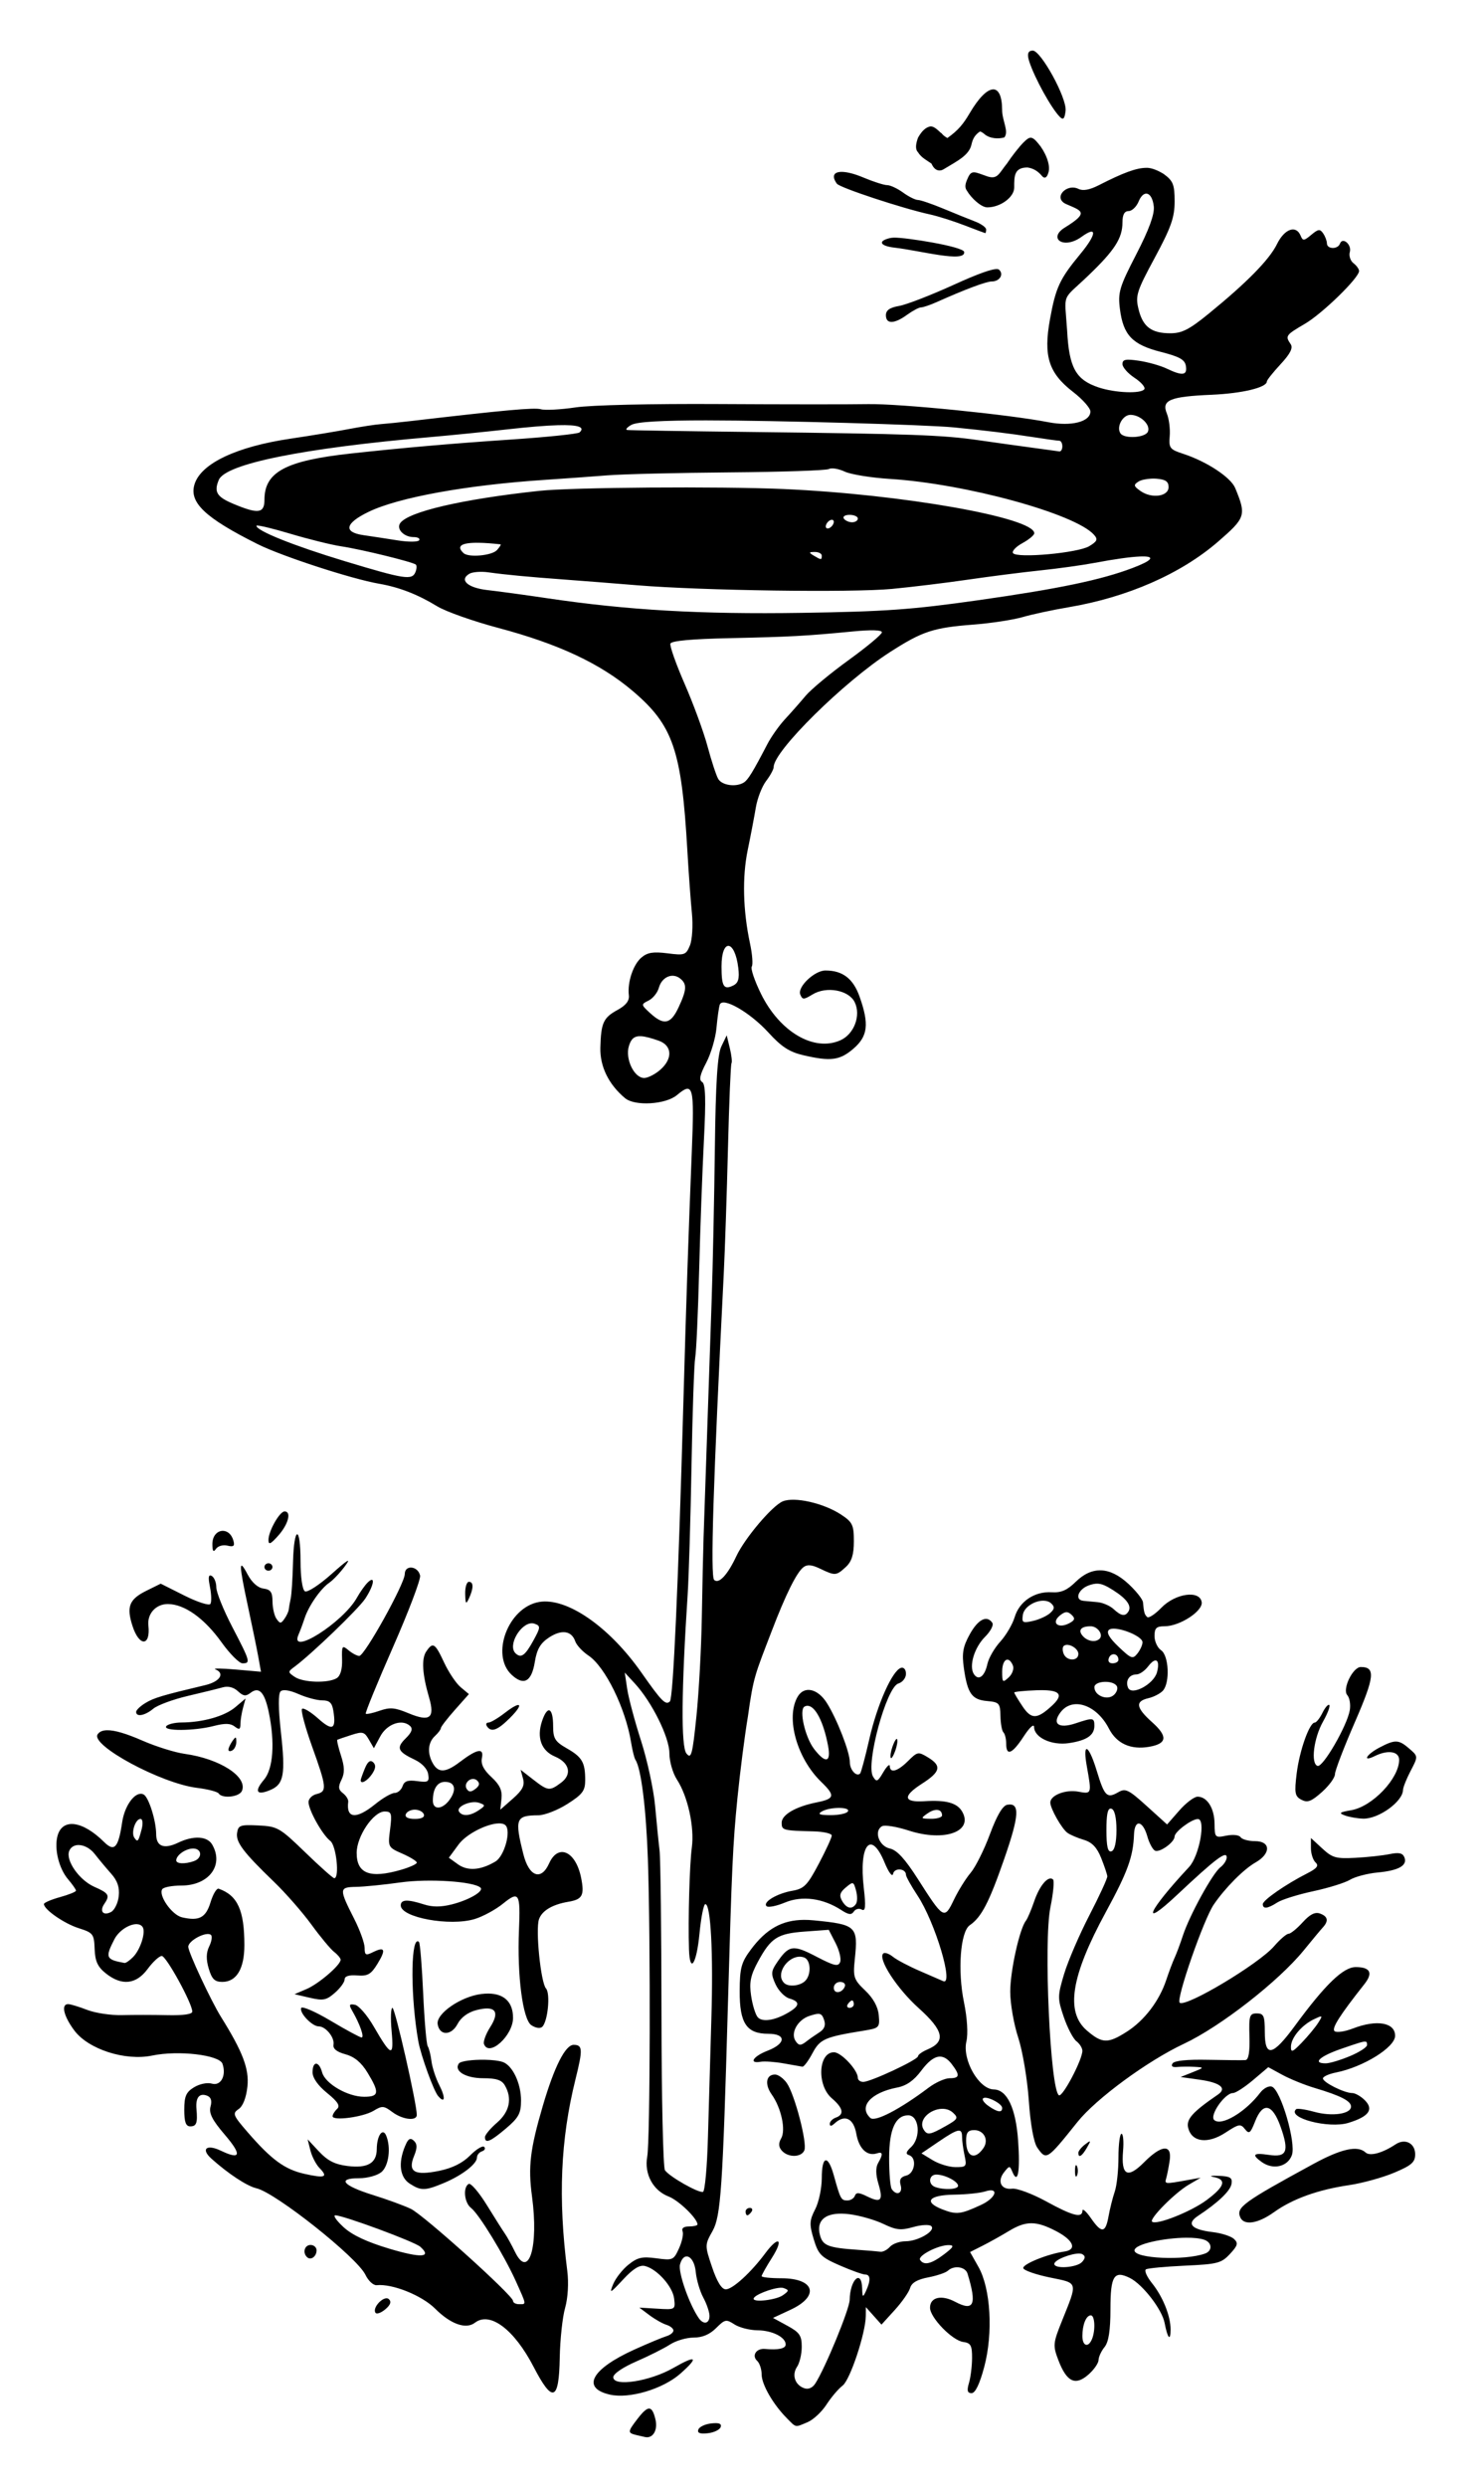 <?xml version="1.0" encoding="UTF-8" standalone="no"?>
<!-- Created with Inkscape (http://www.inkscape.org/) -->

<svg
   width="188.402mm"
   height="315.675mm"
   viewBox="0 0 188.402 315.675"
   version="1.1"
   id="svg5"
   xml:space="preserve"
   inkscape:version="1.2.2 (b0a8486, 2022-12-01)"
   sodipodi:docname="retrobirdbath.svg"
   xmlns:inkscape="http://www.inkscape.org/namespaces/inkscape"
   xmlns:sodipodi="http://sodipodi.sourceforge.net/DTD/sodipodi-0.dtd"
   xmlns="http://www.w3.org/2000/svg"
   xmlns:svg="http://www.w3.org/2000/svg"
   xmlns:rdf="http://www.w3.org/1999/02/22-rdf-syntax-ns#"
   xmlns:cc="http://creativecommons.org/ns#"
   xmlns:dc="http://purl.org/dc/elements/1.1/"><sodipodi:namedview
     id="namedview7"
     pagecolor="#ffffff"
     bordercolor="#000000"
     borderopacity="0.25"
     inkscape:showpageshadow="2"
     inkscape:pageopacity="0.0"
     inkscape:pagecheckerboard="0"
     inkscape:deskcolor="#d1d1d1"
     inkscape:document-units="mm"
     showgrid="false"
     inkscape:zoom="0.58"
     inkscape:cx="297.41379"
     inkscape:cy="573.27586"
     inkscape:window-width="1652"
     inkscape:window-height="1099"
     inkscape:window-x="287"
     inkscape:window-y="25"
     inkscape:window-maximized="0"
     inkscape:current-layer="layer1" /><defs
     id="defs2" /><g
     inkscape:label="Layer 1"
     inkscape:groupmode="layer"
     id="layer1"
     transform="translate(-225.144,-486.914)"><path
       id="path4582"
       style="fill:#000000;stroke-width:0.489"
       d="m 356.263,493.339 c -0.456,0 -0.835,0.213 -0.442,1.408 0.7,2.127 2.807,5.934 3.878,7.007 0.43,0.431 0.606,0.244 0.726,-0.772 0.19,-1.61 -3.133,-7.644 -4.162,-7.644 z m -5.107,4.926 c -0.743,0.073 -1.769,1.086 -2.909,3.023 -0.829,1.41 -1.463,2.174 -2.827,3.147 -0.3,-0.167 -0.576,-0.377 -0.767,-0.633 -0.102,0.039 -0.907,-1.056 -1.542,-0.803 -0.653,0.187 -1.109,0.842 -1.429,1.412 -0.194,0.556 -0.427,1.382 -0.003,1.818 0.46,0.731 1.086,0.998 1.726,1.458 0.366,0.861 0.982,1.052 1.552,0.703 1.679,-1.027 3.219,-1.729 3.526,-3.15 0.163,-0.755 0.473,-1.241 1.089,-1.642 0.196,0.075 0.375,0.18 0.503,0.301 0.716,0.637 1.818,0.672 2.578,0.46 0.609,-0.768 -0.282,-2.118 -0.283,-3.475 -0.009,-1.825 -0.471,-2.694 -1.214,-2.621 z m 3.915,6.742 c -0.519,0.517 -1.457,1.713 -2.083,2.656 -1.086,1.336 -1.188,2.175 -2.763,1.545 -1.2,-0.406 -1.7,-0.745 -2.132,0.133 -0.242,0.539 -0.623,1.236 -0.18,1.799 0.484,0.85 1.762,2.089 2.569,2.097 1.668,0 3.422,-1.291 3.422,-2.519 0,-1.42 -0.034,-2.543 1.687,-2.543 0.775,0.114 1.308,0.476 1.766,0.994 0.386,0.517 0.696,0.296 0.869,-0.286 0.395,-1.069 -0.506,-2.868 -1.23,-3.706 -0.852,-1.059 -1.132,-0.959 -1.925,-0.17 z m 15.677,3.214 c -1.33,-0.025 -3.08,0.66 -6.107,2.204 -1.165,0.594 -2.009,0.749 -2.572,0.471 -1.527,-0.755 -3.316,1.16 -1.556,1.931 1.94,0.85 2.975,1.027 -0.173,2.964 -2.206,1.357 -0.187,2.856 2.125,1.176 2.001,-1.454 1.921,-0.34 -0.156,2.174 -2.636,3.19 -3.13,4.25 -3.863,8.29 -0.853,4.698 -0.174,6.835 2.94,9.24 1.204,0.93 2.19,2.044 2.19,2.475 0,1.306 -2.435,1.925 -5.345,1.359 -5.025,-0.979 -18.913,-2.37 -22.906,-2.294 -2.24,0.042 -10.728,0.038 -18.862,-0.009 -8.665,-0.05 -16.223,0.126 -18.249,0.425 -1.902,0.281 -3.883,0.386 -4.401,0.234 -0.812,-0.238 -4.596,0.105 -16.516,1.499 -1.4,0.164 -3.118,0.339 -3.818,0.39 -0.7,0.051 -2.532,0.334 -4.072,0.629 -1.54,0.296 -4.861,0.843 -7.38,1.216 -6.827,1.011 -11.31,3.124 -12.169,5.735 -0.769,2.337 1.278,4.295 8.004,7.657 3.059,1.529 11.934,4.422 15.414,5.023 2.551,0.441 4.909,1.357 7.377,2.866 1.082,0.661 4.563,1.893 7.736,2.738 7.669,2.042 12.952,4.516 17.05,7.985 5.156,4.365 6.232,7.487 6.966,20.23 0.164,2.845 0.425,6.442 0.58,7.994 0.155,1.552 0.041,3.4 -0.253,4.108 -0.503,1.21 -0.672,1.269 -2.85,0.993 -1.803,-0.228 -2.532,-0.112 -3.295,0.526 -1.049,0.877 -1.806,3.135 -1.608,4.793 0.084,0.701 -0.36,1.279 -1.436,1.866 -1.802,0.984 -2.102,1.642 -2.18,4.797 -0.059,2.391 1.054,4.664 3.139,6.406 1.241,1.038 5.149,0.806 6.58,-0.39 2.082,-1.74 2.226,-1.196 1.891,7.116 -0.42,10.418 -0.72,19.338 -1.063,31.624 -0.656,23.494 -1.301,37.837 -1.721,38.225 -0.547,0.505 -1.048,-0.003 -3.607,-3.654 -4.105,-5.86 -9.496,-9.579 -13.002,-8.972 -3.925,0.68 -6.196,6.735 -3.471,9.252 1.54,1.423 2.526,0.87 2.934,-1.648 0.261,-1.609 0.708,-2.378 1.799,-3.095 1.602,-1.054 2.87,-0.868 3.336,0.49 0.167,0.487 0.92,1.297 1.674,1.801 2.127,1.423 4.711,6.691 5.415,11.037 0.162,1 0.409,1.989 0.548,2.197 0.724,1.083 1.36,6.175 1.583,12.678 0.349,10.175 0.291,35.619 -0.085,37.695 -0.398,2.195 0.734,4.301 2.72,5.061 1.279,0.49 3.659,2.795 3.659,3.544 0,0.14 -0.482,0.254 -1.072,0.254 -0.672,0 -0.977,0.229 -0.818,0.612 0.14,0.337 -0.065,1.313 -0.454,2.169 -0.682,1.498 -0.791,1.546 -2.872,1.262 -1.812,-0.247 -2.388,-0.116 -3.544,0.808 -0.759,0.607 -1.633,1.721 -1.943,2.475 -0.511,1.246 -0.396,1.193 1.252,-0.583 1.278,-1.377 2.1,-1.886 2.782,-1.721 1.533,0.37 3.531,2.604 3.708,4.146 0.161,1.398 0.141,1.409 -2.129,1.272 l -2.29,-0.139 1.272,0.954 c 0.7,0.525 1.674,1.077 2.164,1.228 0.49,0.151 0.89,0.479 0.89,0.728 0,0.249 -0.4,0.572 -0.89,0.718 -0.49,0.146 -2.308,0.905 -4.04,1.686 -5.48,2.473 -6.804,4.892 -3.136,5.731 2.468,0.565 6.742,-0.709 8.957,-2.67 2.388,-2.114 2.035,-2.401 -0.888,-0.722 -2.983,1.713 -7.638,2.434 -7.638,1.182 0,-0.429 1.209,-1.256 2.927,-2.002 1.61,-0.699 3.535,-1.667 4.278,-2.15 0.743,-0.483 2.092,-0.879 2.996,-0.879 1.11,0 2.036,-0.391 2.849,-1.201 1.127,-1.123 1.279,-1.154 2.335,-0.47 0.621,0.402 1.938,0.737 2.925,0.746 1.868,0.016 3.577,0.876 3.577,1.8 0,0.523 -0.922,0.722 -2.627,0.567 -1.1,-0.1 -1.719,0.844 -0.993,1.514 0.312,0.288 0.567,1.063 0.568,1.722 0.002,1.276 1.458,3.804 3.195,5.549 l -0.002,0.002 c 1.236,1.242 1.005,1.197 2.646,0.507 0.72,-0.303 1.798,-1.308 2.396,-2.234 0.598,-0.925 1.519,-2.008 2.047,-2.406 0.948,-0.714 2.924,-6.662 2.941,-8.851 l 0.01,-1.11 0.991,1.11 0.991,1.11 1.682,-1.849 c 0.925,-1.017 1.805,-2.279 1.955,-2.804 0.188,-0.656 0.9,-1.075 2.282,-1.34 1.105,-0.212 2.23,-0.591 2.501,-0.841 0.795,-0.734 2.236,-0.522 2.507,0.368 1.204,3.95 0.812,4.833 -1.579,3.566 -1.739,-0.922 -3.185,-0.58 -3.185,0.753 0,1.259 2.824,4.167 4.224,4.351 0.943,0.124 1.121,0.445 1.113,2.028 -0.005,1.035 -0.181,2.463 -0.392,3.174 -0.287,0.967 -0.202,1.293 0.335,1.293 0.468,0 1.028,-1.166 1.606,-3.345 1.141,-4.301 0.815,-9.927 -0.733,-12.671 l -1.069,-1.894 1.588,-0.803 c 0.874,-0.442 2.374,-1.279 3.335,-1.861 2.19,-1.327 3.457,-1.322 6.028,0.023 2.191,1.146 2.664,2.344 1.018,2.578 -2.131,0.303 -5.387,1.631 -5.21,2.123 0.102,0.283 1.625,0.81 3.384,1.171 3.632,0.745 3.555,0.454 1.486,5.605 -1.098,2.735 -1.124,3.043 -0.417,4.894 1.052,2.752 2.136,3.281 3.787,1.848 0.712,-0.618 1.302,-1.458 1.312,-1.866 0.009,-0.408 0.352,-1.152 0.763,-1.654 0.518,-0.633 0.748,-2.114 0.748,-4.835 0,-4.197 0.455,-4.926 2.456,-3.937 1.624,0.803 4.093,3.995 4.421,5.715 0.377,1.979 0.758,2.394 0.758,0.826 0,-1.718 -0.981,-4.16 -2.363,-5.88 -0.662,-0.825 -1.004,-1.614 -0.759,-1.754 0.245,-0.14 2.476,-0.349 4.958,-0.464 4.142,-0.192 4.611,-0.315 5.702,-1.487 0.992,-1.065 1.076,-1.382 0.51,-1.905 -0.374,-0.345 -1.576,-0.734 -2.673,-0.864 -2.731,-0.323 -3.413,-1.063 -1.899,-2.061 2.559,-1.687 4.115,-3.175 4.261,-4.074 0.126,-0.777 -0.157,-0.953 -1.629,-1.013 -0.98,-0.04 -1.266,0.028 -0.636,0.15 1.681,0.327 1.406,1.217 -0.906,2.934 -1.989,1.477 -6.393,3.218 -6.916,2.734 -0.384,-0.355 2.883,-3.651 4.64,-4.682 l 1.527,-0.896 -1.781,0.32 c -2.772,0.499 -2.812,0.495 -2.591,-0.253 0.115,-0.388 0.312,-1.393 0.438,-2.233 0.318,-2.124 -1.022,-2.037 -3.251,0.21 -2.107,2.125 -2.934,1.672 -2.664,-1.46 0.102,-1.188 0.013,-2.16 -0.199,-2.16 -0.212,0 -0.386,1.344 -0.386,2.987 0,1.643 -0.211,3.6 -0.47,4.35 -0.258,0.75 -0.613,2.157 -0.787,3.127 -0.389,2.163 -0.876,2.214 -2.248,0.235 -0.583,-0.841 -1.064,-1.264 -1.068,-0.941 -0.014,0.982 -1.23,0.672 -4.588,-1.169 -1.763,-0.967 -3.715,-1.696 -4.338,-1.62 -1.406,0.17 -1.938,-0.938 -1.01,-2.103 0.67,-0.842 0.703,-0.842 1.054,-0.007 0.687,1.638 0.994,-0.093 0.712,-4.019 -0.296,-4.117 -1.403,-6.438 -3.085,-6.469 -1.903,-0.035 -4.029,-3.765 -3.477,-6.101 0.226,-0.955 0.101,-2.981 -0.304,-4.938 -0.835,-4.036 -0.465,-8.985 0.732,-9.807 1.484,-1.018 2.457,-2.895 4.383,-8.445 1.911,-5.508 2.002,-7.134 0.382,-6.846 -0.587,0.104 -1.322,1.349 -2.208,3.741 -0.731,1.972 -1.831,4.175 -2.445,4.897 -0.614,0.722 -1.574,2.265 -2.132,3.43 -1.211,2.528 -1.305,2.475 -4.565,-2.634 -1.64,-2.57 -2.663,-3.683 -3.563,-3.878 -1.384,-0.3 -2.057,-2.222 -0.992,-2.831 0.338,-0.193 1.862,0.055 3.387,0.55 4.52,1.468 8.258,0.135 6.78,-2.416 -0.637,-1.099 -2.049,-1.485 -4.783,-1.309 -2.68,0.173 -2.799,-0.63 -0.326,-2.213 2.379,-1.523 2.551,-2.273 0.77,-3.351 -1.232,-0.746 -1.329,-0.728 -2.521,0.459 -1.332,1.328 -2.294,1.595 -2.326,0.648 -0.011,-0.323 -0.382,0.029 -0.824,0.782 -0.715,1.221 -0.857,1.281 -1.301,0.549 -0.956,-1.578 1.709,-11.369 3.214,-11.81 0.532,-0.156 0.967,-0.71 0.967,-1.231 0,-0.547 -0.269,-0.867 -0.636,-0.756 -1.093,0.33 -3.012,4.646 -4.01,9.019 -0.526,2.307 -1.055,4.286 -1.176,4.397 -0.479,0.443 -1.304,-0.478 -1.304,-1.455 0,-1.275 -1.624,-5.455 -2.914,-7.502 -1.168,-1.853 -2.888,-2.218 -3.716,-0.789 -1.534,2.648 -0.099,7.809 3.007,10.811 1.798,1.738 1.709,2.135 -0.582,2.591 -2.658,0.529 -4.448,1.566 -4.448,2.578 0,0.966 0.126,1 4.073,1.103 1.26,0.033 2.288,0.272 2.286,0.53 -0.002,0.259 -0.746,1.875 -1.653,3.592 -1.441,2.728 -1.863,3.159 -3.343,3.415 -1.96,0.34 -3.823,1.456 -3.275,1.963 0.207,0.191 1.258,-0.02 2.337,-0.47 2.171,-0.905 4.821,-0.55 7.14,0.956 0.938,0.609 1.287,0.649 1.597,0.186 0.218,-0.326 0.672,-0.435 1.009,-0.243 0.467,0.267 0.527,-0.387 0.253,-2.751 -0.639,-5.516 0.905,-7.415 2.633,-3.239 0.542,1.309 0.994,1.904 1.092,1.437 0.168,-0.799 1.631,-0.678 1.631,0.135 0,0.227 0.665,1.421 1.478,2.654 2.24,3.395 4.66,11.515 3.23,10.838 -0.21,-0.099 -1.527,-0.672 -2.927,-1.273 -1.4,-0.601 -2.947,-1.417 -3.439,-1.815 -0.492,-0.398 -1.043,-0.585 -1.225,-0.417 -0.722,0.667 1.732,4.454 4.494,6.934 3.189,2.864 3.485,4.256 1.117,5.252 -0.661,0.278 -1.202,0.667 -1.202,0.864 0,0.441 -6.01,3.253 -6.953,3.253 -0.375,0 -0.682,-0.232 -0.682,-0.515 0,-0.987 -2.112,-3.247 -3.034,-3.247 -1.995,0 -2.193,4.195 -0.274,5.837 1.448,1.24 1.619,2.064 0.509,2.458 -0.42,0.149 -0.763,0.502 -0.763,0.784 0,0.344 0.202,0.327 0.611,-0.05 1.29,-1.192 2.417,-0.648 2.76,1.334 0.325,1.878 1.379,2.874 2.61,2.467 0.763,-0.253 0.805,0.108 0.148,1.242 -0.315,0.544 -0.302,1.465 0.037,2.599 0.643,2.15 0.343,2.496 -1.414,1.631 -1.058,-0.521 -1.402,-0.539 -1.569,-0.08 -0.118,0.323 -0.545,0.588 -0.951,0.588 -0.796,0 -0.883,-0.161 -1.718,-3.174 -0.747,-2.698 -1.532,-2.525 -1.532,0.337 0,1.284 -0.378,3.068 -0.84,3.963 -0.729,1.413 -0.753,1.914 -0.183,3.795 0.591,1.949 0.925,2.285 3.307,3.326 1.458,0.637 2.914,1.158 3.237,1.158 0.677,0 0.705,0.769 0.079,2.116 -0.388,0.833 -0.442,0.793 -0.473,-0.353 -0.069,-2.495 -1.539,-1.152 -1.585,1.45 -0.021,1.174 -3.098,8.657 -4.368,10.623 -0.361,0.559 -0.884,0.777 -1.412,0.59 -1.174,-0.416 -1.593,-1.693 -0.895,-2.725 0.324,-0.48 0.589,-1.622 0.589,-2.54 0,-1.415 -0.276,-1.819 -1.824,-2.662 l -1.824,-0.994 2.206,-1.026 c 3.763,-1.75 3.107,-4.008 -1.165,-4.008 -1.365,0 -2.483,-0.121 -2.483,-0.269 0,-0.148 0.594,-1.206 1.321,-2.351 1.521,-2.398 0.837,-2.839 -0.858,-0.554 -1.809,2.439 -4.159,4.585 -5.017,4.581 -0.52,-0.003 -1.116,-0.967 -1.738,-2.812 -0.933,-2.765 -0.932,-2.835 0.061,-4.596 1.047,-1.856 1.291,-5.443 1.944,-28.563 0.497,-17.601 0.631,-20.524 1.208,-26.334 0.334,-3.362 0.935,-8.044 1.334,-10.404 0.707,-5.074 0.89,-5.287 3.019,-10.839 1.775,-4.647 3.17,-7.457 4.028,-8.115 0.491,-0.377 1.061,-0.325 2.138,0.194 1.884,0.908 2.033,0.897 3.25,-0.227 0.743,-0.686 1.018,-1.568 1.018,-3.26 0,-2.071 -0.174,-2.434 -1.623,-3.387 -2.218,-1.459 -5.932,-2.3 -7.413,-1.677 -1.342,0.564 -4.818,4.676 -5.89,6.967 -1.109,2.371 -2.221,3.559 -2.81,3.003 -0.497,-0.469 -0.13,-12.194 1.214,-38.796 0.15,-2.974 0.392,-10.156 0.537,-15.959 0.145,-5.803 0.346,-10.676 0.448,-10.828 0.102,-0.152 0.007,-1.011 -0.211,-1.91 l -0.395,-1.635 -0.681,1.411 c -0.494,1.024 -0.72,4.572 -0.824,12.932 -0.078,6.337 -0.261,15.013 -0.407,19.28 -0.145,4.268 -0.412,12.097 -0.593,17.399 -0.181,5.302 -0.375,11.016 -0.433,12.697 -0.057,1.681 -0.157,6.231 -0.221,10.111 -0.064,3.88 -0.373,9.56 -0.688,12.622 -0.501,4.886 -0.657,5.463 -1.268,4.703 -0.694,-0.864 -0.639,-8.021 0.155,-20.147 0.152,-2.328 0.374,-9.734 0.493,-16.459 0.119,-6.725 0.329,-12.861 0.467,-13.637 0.139,-0.776 0.363,-5.749 0.5,-11.051 0.136,-5.302 0.41,-12.781 0.609,-16.62 0.264,-5.106 0.203,-7.071 -0.229,-7.317 -0.426,-0.243 -0.284,-0.92 0.509,-2.425 0.605,-1.148 1.195,-3.146 1.312,-4.44 0.117,-1.293 0.305,-2.622 0.418,-2.953 0.352,-1.027 3.829,0.968 6.184,3.548 1.65,1.808 2.653,2.459 4.422,2.871 3.476,0.809 4.639,0.657 6.364,-0.832 1.834,-1.582 2.014,-3.113 0.78,-6.6 -0.813,-2.297 -2.151,-3.322 -4.336,-3.322 -1.388,0 -3.589,2.099 -3.195,3.047 0.283,0.681 0.423,0.68 1.575,-0.018 1.757,-1.064 4.578,-0.544 5.33,0.982 0.83,1.684 -0.064,4.072 -1.816,4.85 -3.351,1.488 -7.703,-1.067 -10.085,-5.921 -0.806,-1.642 -1.328,-3.19 -1.16,-3.44 0.168,-0.251 0.068,-1.564 -0.222,-2.918 -0.898,-4.195 -1.003,-8.435 -0.295,-11.867 0.374,-1.81 0.838,-4.244 1.032,-5.408 0.194,-1.164 0.783,-2.678 1.309,-3.365 0.526,-0.687 0.956,-1.484 0.956,-1.772 0,-2.027 8.918,-10.831 14.792,-14.603 4.091,-2.627 5.472,-3.082 10.535,-3.472 2.227,-0.172 5.056,-0.602 6.286,-0.957 1.23,-0.355 3.835,-0.914 5.789,-1.243 7.506,-1.262 14.312,-4.249 19.046,-8.357 3.477,-3.017 3.572,-3.319 2.147,-6.774 -0.564,-1.367 -3.624,-3.38 -6.618,-4.355 -1.686,-0.548 -1.826,-0.735 -1.697,-2.241 0.077,-0.903 -0.087,-2.196 -0.366,-2.873 -0.698,-1.696 0.38,-2.147 5.669,-2.375 3.881,-0.167 7.027,-0.921 7.027,-1.685 0,-0.171 0.784,-1.156 1.742,-2.19 1.24,-1.338 1.609,-2.074 1.281,-2.554 -0.711,-1.038 -0.631,-1.152 1.793,-2.568 2.23,-1.303 6.893,-5.845 6.893,-6.716 0,-0.244 -0.32,-0.689 -0.711,-0.989 -0.391,-0.3 -0.6,-0.937 -0.465,-1.415 0.27,-0.955 -0.927,-1.966 -1.255,-1.059 -0.267,0.74 -1.64,0.711 -1.65,-0.035 -0.004,-0.323 -0.219,-0.897 -0.478,-1.274 -0.403,-0.588 -0.619,-0.562 -1.509,0.182 -0.942,0.787 -1.068,0.796 -1.358,0.099 -0.576,-1.387 -2.048,-0.859 -2.992,1.074 -0.963,1.972 -3.814,4.876 -8.694,8.855 -2.444,1.993 -3.377,2.469 -4.842,2.469 -2.417,0 -3.498,-0.819 -4.046,-3.063 -0.415,-1.7 -0.236,-2.268 2.064,-6.528 2.061,-3.818 2.519,-5.116 2.519,-7.143 0,-2.139 -0.19,-2.616 -1.392,-3.489 -0.704,-0.433 -1.461,-0.76 -2.126,-0.781 z m -38.639,0.513 c -1.079,-0.041 -1.446,0.488 -0.72,1.497 0.368,0.512 8.352,3.148 11.827,3.904 0.98,0.213 2.927,0.828 4.327,1.365 1.4,0.538 2.602,0.989 2.672,1.004 0.07,0.014 0.128,-0.191 0.128,-0.455 0,-0.264 -0.63,-0.721 -1.4,-1.016 -0.77,-0.295 -2.588,-1.031 -4.041,-1.636 -1.452,-0.605 -2.906,-1.1 -3.229,-1.1 -0.323,0 -1.17,-0.423 -1.882,-0.941 -0.712,-0.517 -1.619,-0.941 -2.017,-0.941 -0.398,0 -1.764,-0.438 -3.035,-0.973 -1.079,-0.454 -1.982,-0.684 -2.63,-0.708 z m 38.615,2.762 c 0.42,0.046 0.79,0.612 0.899,1.629 0.106,0.989 -0.611,2.95 -2.221,6.068 -2.145,4.155 -2.348,4.837 -2.076,6.96 0.424,3.305 1.572,4.507 5.188,5.429 2.392,0.61 3.058,0.985 3.186,1.794 0.191,1.198 -0.431,1.283 -2.425,0.33 -0.797,-0.381 -2.389,-0.831 -3.538,-1 -1.696,-0.251 -2.09,-0.171 -2.09,0.425 0,0.403 0.69,1.187 1.533,1.742 0.843,0.555 1.402,1.204 1.242,1.443 -0.405,0.605 -3.7,0.479 -5.802,-0.223 -2.909,-0.971 -3.755,-2.506 -4.001,-7.258 -0.333,-4.931 -0.742,-3.652 2.688,-6.938 3.351,-3.21 4.339,-4.748 4.339,-6.755 0,-0.972 0.25,-1.435 0.776,-1.435 0.427,0 1.001,-0.546 1.276,-1.214 0.244,-0.593 0.547,-0.913 0.841,-0.985 0.061,-0.015 0.122,-0.019 0.182,-0.012 z m -32.091,5.582 c -0.203,0.007 -0.384,0.027 -0.534,0.063 -1.556,0.376 -1.236,0.996 0.624,1.21 3.235,0.371 9.011,1.956 8.83,0.547 -0.089,-0.691 -7.501,-1.866 -8.921,-1.82 z m 13.146,3.996 c -0.641,-0.069 -2.481,0.591 -5.556,1.992 -2.885,1.315 -6.002,2.522 -6.927,2.682 -1.197,0.207 -1.681,0.547 -1.681,1.18 0,1.15 1.058,1.129 2.684,-0.053 0.712,-0.517 1.509,-0.941 1.772,-0.941 0.263,0 1.143,-0.297 1.956,-0.66 3.66,-1.635 6.318,-2.632 7.019,-2.632 1.011,0 1.575,-0.903 0.934,-1.495 -0.043,-0.04 -0.11,-0.064 -0.202,-0.074 z m 16.885,18.498 c 1.26,0 2.576,1.265 2.216,2.13 -0.324,0.781 -3.001,0.947 -3.49,0.217 -0.547,-0.818 0.283,-2.347 1.273,-2.347 z m -53.7,0.705 c 8.574,0 27.875,0.549 31.305,0.89 4.093,0.407 7.047,0.769 9.926,1.216 1.68,0.261 3.226,0.476 3.436,0.477 0.21,10e-4 0.382,0.32 0.382,0.708 0,0.388 -0.172,0.678 -0.382,0.645 -0.21,-0.033 -1.756,-0.244 -3.436,-0.47 -1.68,-0.225 -4.772,-0.657 -6.871,-0.96 -4.524,-0.652 -8.498,-0.795 -28.76,-1.035 -8.399,-0.099 -15.499,-0.213 -15.779,-0.253 -0.28,-0.04 -0.051,-0.331 0.509,-0.646 0.695,-0.392 3.759,-0.574 9.671,-0.574 z m -18.983,0.611 c 2.579,-0.071 3.477,0.233 2.741,0.913 -0.208,0.192 -4.197,0.604 -8.865,0.917 -7.252,0.486 -13.61,1.042 -20.196,1.764 -8.263,0.907 -10.944,2.345 -10.944,5.874 0,1.733 -0.793,1.836 -3.945,0.514 -2.108,-0.884 -2.488,-1.506 -1.854,-3.033 0.849,-2.045 10.649,-4.027 26.923,-5.446 2.52,-0.22 6.872,-0.657 9.671,-0.972 2.768,-0.311 4.921,-0.488 6.468,-0.531 z m 34.744,5.483 c 0.424,-0.018 1.075,0.133 1.658,0.405 0.778,0.363 3.362,0.781 5.741,0.93 9.574,0.598 23.495,4.404 25.899,7.08 0.53,0.59 0.429,0.838 -0.595,1.457 -1.429,0.866 -9.215,1.571 -9.678,0.878 -0.165,-0.247 0.375,-0.817 1.199,-1.267 0.825,-0.45 1.5,-1.013 1.5,-1.251 0,-1.987 -16.809,-4.953 -31.814,-5.613 -8.168,-0.359 -26.851,-0.219 -31.05,0.233 -9.804,1.056 -16.673,2.658 -17.649,4.117 -0.492,0.736 0.497,1.749 1.707,1.749 0.542,0 0.864,0.182 0.715,0.405 -0.149,0.223 -1.364,0.231 -2.702,0.018 -1.337,-0.213 -3.305,-0.513 -4.372,-0.667 -2.593,-0.374 -2.339,-1.512 0.661,-2.963 3.792,-1.834 12.451,-3.403 22.404,-4.059 2.38,-0.157 5.93,-0.413 7.89,-0.569 1.96,-0.156 8.964,-0.327 15.566,-0.379 6.602,-0.053 12.264,-0.245 12.583,-0.427 0.08,-0.046 0.196,-0.07 0.337,-0.076 z m 40.596,1.298 c 0.221,-0.01 0.443,-0.008 0.653,0.009 1.144,0.092 1.527,0.359 1.527,1.063 0,1.203 -2.139,1.502 -3.564,0.499 -0.88,-0.62 -0.915,-0.782 -0.254,-1.2 0.315,-0.2 0.974,-0.341 1.638,-0.371 z m -38.317,4.599 c 0.576,0 1.048,0.212 1.048,0.47 0,0.259 -0.33,0.47 -0.733,0.47 -0.403,0 -0.875,-0.212 -1.048,-0.47 -0.173,-0.259 0.157,-0.47 0.733,-0.47 z m -2.192,0.629 c 0.113,0.022 0.186,0.111 0.186,0.256 0,0.259 -0.229,0.601 -0.509,0.761 -0.28,0.16 -0.509,0.079 -0.509,-0.179 0,-0.259 0.229,-0.601 0.509,-0.761 0.07,-0.04 0.137,-0.065 0.197,-0.075 0.046,-0.008 0.088,-0.008 0.126,-0.001 z m -73.026,0.729 c 0.399,-0.007 2.126,0.414 4.178,1.027 2.346,0.701 5.266,1.425 6.49,1.608 2.57,0.384 9.125,1.99 9.487,2.324 0.135,0.124 0.109,0.553 -0.057,0.952 h 5.2e-4 c -0.437,1.053 -1.367,0.909 -8.987,-1.396 -6.45,-1.951 -11.198,-3.852 -11.198,-4.486 0,-0.019 0.03,-0.029 0.087,-0.03 z m 28.155,2.187 c 0.744,0.011 1.66,0.077 2.744,0.196 0.104,0.011 -0.095,0.338 -0.444,0.726 -0.635,0.707 -3.604,0.981 -4.242,0.392 -0.976,-0.901 -0.29,-1.349 1.943,-1.315 z m 42.639,1.165 c 0.49,-0.004 0.891,0.204 0.891,0.463 0,0.574 -0.057,0.574 -1.018,0 -0.653,-0.39 -0.634,-0.458 0.127,-0.463 z m 41.901,0.57 c 1.257,0.053 0.839,0.555 -1.558,1.466 -3.989,1.515 -9.394,2.644 -19.6,4.091 -8.435,1.196 -11.8,1.437 -22.397,1.601 -12.82,0.198 -22.081,-0.334 -32.323,-1.857 -2.8,-0.416 -6.197,-0.88 -7.55,-1.03 -2.527,-0.281 -3.652,-1.285 -2.322,-2.073 0.391,-0.232 1.468,-0.316 2.395,-0.186 2.216,0.31 5.1,0.583 9.769,0.926 2.1,0.154 6.223,0.479 9.162,0.721 8.205,0.676 27.203,0.947 32.323,0.461 2.52,-0.239 6.872,-0.77 9.671,-1.179 2.8,-0.409 6.923,-0.935 9.162,-1.169 2.24,-0.234 5.332,-0.664 6.872,-0.954 2.619,-0.494 4.571,-0.76 5.757,-0.812 0.247,-0.011 0.461,-0.013 0.64,-0.005 z m -34.334,9.376 c 0.627,0.019 0.959,0.104 0.959,0.253 0,0.257 -1.902,1.844 -4.226,3.526 -2.324,1.682 -4.787,3.729 -5.472,4.549 -0.686,0.82 -1.855,2.147 -2.6,2.949 -0.744,0.802 -1.752,2.226 -2.24,3.164 -1.837,3.531 -2.454,4.537 -2.985,4.873 -0.995,0.628 -2.794,0.373 -3.265,-0.463 -0.255,-0.453 -0.861,-2.305 -1.346,-4.115 -0.485,-1.81 -1.788,-5.368 -2.895,-7.904 -1.107,-2.537 -1.926,-4.852 -1.821,-5.145 0.128,-0.354 2.661,-0.587 7.54,-0.693 7.734,-0.169 9.639,-0.273 15.62,-0.851 1.182,-0.114 2.105,-0.161 2.732,-0.143 z m -18.501,40.056 c 0.478,0.045 1.011,0.993 1.23,2.809 0.162,1.341 8.2e-4,1.902 -0.636,2.217 -1.21,0.598 -1.496,0.137 -1.496,-2.417 0,-1.796 0.423,-2.654 0.901,-2.609 z m -7.261,3.798 c 0.1,-0.01 0.2,-0.009 0.301,0.002 0.268,0.029 0.534,0.133 0.779,0.32 0.918,0.704 0.882,1.435 -0.184,3.709 -0.998,2.128 -1.871,2.296 -3.609,0.695 -1.157,-1.065 -1.161,-1.102 -0.186,-1.584 0.549,-0.271 1.137,-1.004 1.306,-1.629 0.241,-0.885 0.895,-1.445 1.593,-1.513 z m -3.836,7.67 c 0.535,0.032 1.247,0.225 2.214,0.564 1.732,0.608 1.817,2.297 0.186,3.712 -0.648,0.562 -1.558,1.023 -2.023,1.023 -1.274,0 -2.432,-2.411 -1.942,-4.047 0.272,-0.909 0.673,-1.304 1.565,-1.252 z m -45.275,60.319 c -0.632,0 -2.05,2.508 -2.046,3.621 0.002,0.663 0.274,0.541 1.254,-0.564 1.272,-1.434 1.693,-3.057 0.792,-3.057 z m -7.811,2.464 c -0.076,-0.002 -0.153,0.004 -0.228,0.017 -0.601,0.106 -1.134,0.695 -1.128,1.684 0.006,0.901 0.131,1.063 0.457,0.588 0.25,-0.365 0.894,-0.548 1.455,-0.412 0.791,0.191 0.952,0.053 0.754,-0.645 -0.234,-0.825 -0.775,-1.217 -1.309,-1.231 z m 9.401,0.438 c -0.224,0.034 -0.462,1.232 -0.519,3.563 -0.049,2.004 -0.181,4.068 -0.293,4.585 -0.112,0.517 -0.225,1.152 -0.251,1.411 -0.026,0.259 -0.272,0.788 -0.548,1.176 -0.446,0.627 -0.557,0.627 -1.003,0 -0.276,-0.388 -0.505,-1.378 -0.509,-2.201 -0.006,-1.189 -0.242,-1.526 -1.15,-1.646 -0.714,-0.094 -1.469,-0.768 -2.012,-1.796 -1.136,-2.151 -1.124,-1.375 0.062,4.142 0.539,2.507 1.128,5.38 1.308,6.386 l 0.329,1.828 -3.218,-0.282 c -1.77,-0.155 -2.931,-0.166 -2.581,-0.025 1.264,0.509 0.596,1.56 -1.272,2.005 -5.488,1.305 -6.512,1.611 -7.598,2.268 -0.65,0.394 -1.182,0.903 -1.182,1.132 0,0.683 1.124,0.474 2.177,-0.406 0.541,-0.453 2.506,-1.18 4.367,-1.616 1.86,-0.436 3.864,-0.929 4.452,-1.095 0.679,-0.192 1.381,-0.014 1.923,0.487 0.696,0.643 0.996,0.68 1.624,0.198 1.065,-0.816 1.766,-0.066 2.294,2.458 0.806,3.852 0.569,7.201 -0.606,8.581 -1.277,1.5 -0.943,2.042 0.806,1.306 1.72,-0.724 1.941,-1.948 1.338,-7.397 -0.327,-2.955 -0.34,-4.841 -0.034,-5.123 0.306,-0.282 1.148,-0.154 2.288,0.348 0.992,0.437 2.343,0.795 3.001,0.795 0.926,0 1.246,0.302 1.41,1.335 0.375,2.362 -0.104,2.604 -1.928,0.972 -0.944,-0.845 -1.866,-1.399 -2.048,-1.231 -0.182,0.168 0.387,2.308 1.265,4.754 1.877,5.229 1.925,5.737 0.578,6.062 -0.56,0.135 -1.018,0.592 -1.018,1.014 0,1.023 1.759,4.165 2.763,4.935 0.762,0.584 1.201,4.731 0.501,4.731 -0.165,0 -1.825,-1.478 -3.69,-3.285 -3.232,-3.13 -3.511,-3.29 -5.937,-3.409 -2.301,-0.113 -2.561,-0.024 -2.708,0.934 -0.182,1.185 0.77,2.448 4.692,6.23 1.476,1.422 3.613,3.864 4.75,5.427 1.137,1.562 2.435,3.122 2.885,3.467 0.449,0.345 0.817,0.79 0.817,0.99 0,0.667 -2.781,3.056 -4.327,3.718 l -1.527,0.654 1.941,0.451 c 1.702,0.395 2.094,0.318 3.181,-0.626 0.682,-0.592 1.24,-1.357 1.24,-1.701 0,-0.413 0.543,-0.585 1.595,-0.506 1.341,0.1 1.75,-0.133 2.569,-1.466 1.116,-1.817 0.958,-2.242 -0.557,-1.493 -0.932,0.461 -1.063,0.393 -1.067,-0.55 -0.003,-0.591 -0.596,-2.238 -1.318,-3.661 -1.948,-3.837 -1.937,-4.035 0.227,-4.072 1.023,-0.018 3.56,-0.271 5.637,-0.564 3.574,-0.503 9.303,-0.13 10.16,0.661 0.485,0.448 -1.474,1.589 -3.663,2.134 -1.381,0.344 -2.44,0.341 -3.527,-0.009 -2.076,-0.668 -2.93,-0.63 -2.93,0.13 0,1.539 6.244,2.689 9.391,1.729 1.042,-0.318 2.652,-1.192 3.578,-1.942 2.054,-1.665 2.236,-1.364 2.038,3.359 -0.242,5.769 0.481,11.322 1.569,12.057 v -5.1e-4 c 0.538,0.364 1.121,0.454 1.381,0.214 0.712,-0.658 1.064,-4.221 0.482,-4.874 -0.664,-0.744 -1.346,-7.455 -0.891,-8.778 0.376,-1.094 1.706,-1.886 3.739,-2.227 1.775,-0.297 2.052,-0.813 1.616,-3.014 -0.673,-3.401 -2.916,-4.424 -4.067,-1.856 -1.009,2.251 -2.551,1.697 -3.271,-1.176 -1.127,-4.495 -0.964,-4.916 1.907,-4.93 0.789,-0.004 2.45,-0.652 3.69,-1.441 1.914,-1.217 2.255,-1.672 2.255,-3.018 0,-2.26 -0.385,-2.925 -2.341,-4.042 -1.485,-0.848 -1.731,-1.247 -1.731,-2.803 0,-2.4 -0.721,-2.721 -1.415,-0.63 -0.694,2.088 -0.081,3.751 1.65,4.48 1.84,0.775 2.195,2.254 0.792,3.303 -1.477,1.105 -1.668,1.084 -3.559,-0.386 l -1.593,-1.238 0.306,1.128 c 0.235,0.865 -0.065,1.455 -1.291,2.532 l -1.598,1.404 0.152,-1.411 c 0.112,-1.038 -0.225,-1.76 -1.28,-2.732 -0.998,-0.92 -1.364,-1.657 -1.205,-2.426 0.274,-1.323 -0.612,-1.155 -2.833,0.535 -1.752,1.334 -2.684,1.385 -3.379,0.186 -0.747,-1.289 -0.653,-2.669 0.237,-3.491 0.42,-0.388 0.763,-0.844 0.763,-1.013 0,-0.169 0.801,-1.21 1.78,-2.314 l 1.78,-2.006 -1.049,-0.877 c -0.577,-0.482 -1.52,-1.89 -2.097,-3.128 -1.157,-2.485 -1.426,-2.651 -2.272,-1.399 -0.623,0.922 -0.501,2.878 0.365,5.85 0.76,2.607 0.097,3.113 -2.604,1.987 -1.749,-0.729 -2.355,-0.782 -3.674,-0.322 -0.869,0.303 -1.662,0.475 -1.763,0.381 -0.101,-0.093 1.449,-3.886 3.445,-8.429 1.996,-4.543 3.55,-8.64 3.453,-9.104 -0.257,-1.234 -1.946,-1.408 -1.946,-0.2 0,1.218 -5.101,10.396 -5.777,10.396 -0.278,0 -0.895,-0.326 -1.371,-0.725 -0.802,-0.671 -0.862,-0.583 -0.812,1.198 0.035,1.232 -0.216,2.08 -0.701,2.363 -1.114,0.651 -4.24,0.549 -5.308,-0.172 -0.888,-0.6 -0.89,-0.657 -0.027,-1.293 2.124,-1.566 8.11,-7.328 8.977,-8.641 1.123,-1.701 1.326,-3.042 0.311,-2.051 -0.35,0.342 -0.967,1.213 -1.37,1.935 -1.762,3.152 -8.654,7.507 -7.411,4.682 0.199,-0.453 0.543,-1.378 0.764,-2.056 0.518,-1.589 2.034,-3.775 3.146,-4.536 0.479,-0.328 1.378,-1.28 1.997,-2.116 0.825,-1.114 0.37,-0.846 -1.704,1.005 -1.558,1.39 -3.08,2.382 -3.388,2.206 -0.325,-0.185 -0.559,-1.785 -0.559,-3.818 0,-2.323 -0.21,-3.452 -0.434,-3.418 z m -3.639,3.681 c -0.28,0 -0.509,0.212 -0.509,0.47 0,0.259 0.229,0.47 0.509,0.47 0.28,0 0.509,-0.212 0.509,-0.47 0,-0.259 -0.229,-0.47 -0.509,-0.47 z m 105.711,0.897 c -1.116,-0.041 -2.194,0.446 -3.228,1.46 -1.081,1.06 -1.843,1.392 -3.034,1.319 -2.179,-0.133 -4.113,1.16 -4.707,3.146 -0.272,0.911 -1.098,2.318 -1.834,3.126 -0.736,0.808 -1.47,2.079 -1.631,2.825 -0.345,1.593 -1.122,2.183 -1.713,1.3 -0.666,-0.996 0.047,-3.382 1.419,-4.747 0.694,-0.69 1.108,-1.484 0.921,-1.763 -0.688,-1.028 -1.814,-0.458 -2.869,1.452 -0.871,1.577 -1.017,2.42 -0.745,4.313 0.461,3.213 1.01,3.986 2.952,4.159 1.534,0.137 1.657,0.274 1.69,1.905 0.02,0.967 0.191,1.901 0.381,2.077 0.19,0.175 0.346,0.813 0.346,1.416 0,1.641 0.761,1.332 2.219,-0.902 0.769,-1.177 1.312,-1.665 1.324,-1.187 0.033,1.333 2.236,2.351 4.402,2.033 2.269,-0.333 3.253,-0.998 3.253,-2.197 0,-1.039 -0.159,-1.06 -2.381,-0.318 -2.156,0.72 -3.034,0.073 -1.912,-1.407 1.512,-1.994 4.581,-0.956 6.138,2.074 0.98,1.908 2.767,2.719 5.1,2.314 2.286,-0.396 2.403,-1.314 0.396,-3.111 -2.063,-1.847 -2.194,-2.663 -0.49,-3.058 0.688,-0.16 1.521,-0.591 1.851,-0.958 0.911,-1.014 0.754,-4.463 -0.234,-5.13 -0.458,-0.309 -0.833,-1.121 -0.833,-1.804 0,-1.012 0.236,-1.241 1.28,-1.241 1.916,0 4.873,-1.919 4.709,-3.057 -0.225,-1.566 -3.343,-1.131 -5.128,0.714 -0.794,0.82 -1.598,1.348 -1.789,1.173 -0.345,-0.318 -0.416,-0.568 -0.536,-1.871 -0.035,-0.379 -0.873,-1.437 -1.862,-2.351 -1.186,-1.096 -2.341,-1.664 -3.457,-1.705 z m -113.143,0.649 c -0.194,0.054 -0.187,0.506 0.005,1.451 0.192,0.947 0.217,1.921 0.055,2.164 -0.162,0.243 -1.648,-0.237 -3.3,-1.066 l -3.004,-1.508 -1.805,0.892 c -2.204,1.089 -2.573,2.026 -1.772,4.495 0.856,2.641 2.301,2.584 2.012,-0.079 -0.162,-1.491 0.95,-2.722 2.458,-2.722 2.107,0 4.635,1.794 6.815,4.838 v 5.1e-4 c 1.058,1.477 2.261,2.686 2.673,2.686 1.053,0 0.988,-0.232 -1.291,-4.605 -1.117,-2.145 -2.031,-4.407 -2.031,-5.028 0,-0.62 -0.261,-1.276 -0.58,-1.458 -0.052,-0.03 -0.099,-0.049 -0.14,-0.059 -0.036,-0.008 -0.068,-0.009 -0.096,-10e-4 z m 32.883,0.806 c -0.28,0 -0.493,0.688 -0.473,1.528 0.03,1.281 0.107,1.376 0.473,0.588 0.604,-1.299 0.604,-2.116 0,-2.116 z m 79.798,0.233 c 0.554,0.015 1.096,0.263 1.965,0.811 1.779,1.122 2.425,2.039 1.943,2.761 -0.415,0.621 -0.917,0.529 -1.857,-0.34 -0.457,-0.422 -1.365,-0.819 -2.018,-0.881 -0.653,-0.062 -1.473,-0.14 -1.823,-0.173 -1.157,-0.109 -0.66,-1.486 0.71,-1.967 0.413,-0.145 0.748,-0.22 1.081,-0.211 z m -6.817,2.164 c 0.365,0.011 0.696,0.115 0.935,0.336 0.476,0.44 0.448,0.714 -0.13,1.237 -0.408,0.369 -1.392,0.818 -2.186,0.998 -1.305,0.296 -1.427,0.22 -1.272,-0.783 0.157,-1.017 1.558,-1.822 2.653,-1.789 z m 2.871,1.459 c 0.212,-0.005 0.409,0.102 0.646,0.321 0.474,0.438 0.441,0.663 -0.149,1.008 -1.493,0.872 -2.559,0.037 -1.241,-0.974 0.303,-0.232 0.532,-0.35 0.744,-0.356 z m -67.803,1.407 c 0.097,0.005 0.193,0.024 0.286,0.057 0.789,0.28 0.774,0.457 -0.186,2.195 -1.021,1.849 -1.526,2.209 -2.211,1.577 -1.084,-1.001 0.654,-3.906 2.11,-3.828 z m 70.88,0.38 c 0.9,0 1.668,1.095 1.122,1.6 -0.516,0.477 -1.509,0.312 -2.104,-0.35 -0.663,-0.738 -0.26,-1.25 0.982,-1.25 z m 2.699,0.314 c 1.135,-0.147 3.888,0.963 3.888,1.719 0,0.335 -0.29,0.976 -0.644,1.423 -0.591,0.746 -0.789,0.676 -2.392,-0.852 -1.189,-1.133 -1.581,-1.819 -1.227,-2.146 0.084,-0.077 0.212,-0.124 0.375,-0.145 z m -5.614,2.045 c 0.597,0.04 1.358,0.59 1.358,1.153 -5.9e-4,0.939 -1.47,0.934 -1.86,-0.005 -0.166,-0.399 -0.169,-0.849 -0.006,-0.999 0.128,-0.119 0.309,-0.162 0.508,-0.149 z m 5.758,1.197 c 0.338,-0.05 0.69,0.211 0.69,0.704 0,0.243 -0.337,0.442 -0.748,0.442 -0.454,0 -0.633,-0.276 -0.455,-0.703 0.113,-0.271 0.31,-0.413 0.513,-0.443 z m -13.376,0.683 c 0.223,0.022 0.464,0.255 0.663,0.735 0.169,0.408 -0.067,1.088 -0.525,1.512 -0.772,0.713 -0.833,0.658 -0.833,-0.742 0,-0.987 0.323,-1.54 0.695,-1.504 z m 18.731,0.107 c 0.369,-0.046 0.499,0.493 0.225,1.501 -0.413,1.52 -3.228,3.016 -3.671,1.95 -0.364,-0.877 0.15,-1.685 1.073,-1.685 0.388,0 1.056,-0.464 1.485,-1.03 0.358,-0.472 0.666,-0.71 0.887,-0.737 z m 26.106,0.826 c -1.022,0 -2.385,2.827 -1.72,3.568 0.299,0.333 0.441,1.2 0.315,1.928 -0.343,1.983 -3.412,7.279 -4.088,7.057 -0.892,-0.293 -0.489,-3.528 0.701,-5.638 0.576,-1.02 0.93,-1.963 0.788,-2.094 -0.143,-0.132 -0.533,0.317 -0.869,0.997 -0.335,0.68 -0.777,1.237 -0.982,1.237 -0.671,0 -1.935,3.569 -2.29,6.462 -0.303,2.475 -0.227,2.898 0.603,3.331 0.775,0.405 1.254,0.225 2.604,-0.979 0.91,-0.811 1.654,-1.831 1.654,-2.267 0,-0.436 1.135,-3.401 2.522,-6.587 2.514,-5.776 2.648,-7.014 0.762,-7.014 z m -93.448,0.705 1.264,1.369 c 2.178,2.36 4.403,6.842 4.403,8.87 0,1.032 0.43,2.537 0.956,3.343 1.383,2.121 2.243,6.045 1.892,8.63 -0.289,2.129 -0.484,9.135 -0.36,12.939 0.103,3.151 0.96,1.862 1.33,-1.998 0.198,-2.069 0.533,-3.762 0.744,-3.762 0.693,0 1.019,6.213 0.765,14.578 -0.138,4.526 -0.333,11.289 -0.434,15.029 -0.101,3.74 -0.385,6.854 -0.629,6.921 -0.585,0.16 -4.29,-1.951 -4.83,-2.751 -0.231,-0.343 -0.428,-9.194 -0.438,-19.669 -0.009,-10.475 -0.12,-19.892 -0.245,-20.926 -0.126,-1.035 -0.38,-3.574 -0.565,-5.643 -0.186,-2.069 -0.99,-5.793 -1.787,-8.274 -0.797,-2.482 -1.588,-5.444 -1.757,-6.584 z m 60.844,1.182 c 0.643,-0.038 1.35,0.122 1.609,0.508 0.19,0.283 0.031,0.801 -0.352,1.149 -0.826,0.752 -2.478,0.097 -2.478,-0.982 0,-0.402 0.578,-0.638 1.221,-0.675 z m -7.587,1.056 c 2.098,0.058 2.382,0.67 0.982,1.964 -1.888,1.744 -2.62,1.761 -3.739,0.089 -0.582,-0.869 -1.055,-1.661 -1.053,-1.76 0.002,-0.099 1.262,-0.227 2.8,-0.284 0.374,-0.014 0.711,-0.017 1.01,-0.009 z m -101.395,1.054 -1.299,1.097 c -1.362,1.15 -4.095,1.929 -6.839,1.948 -0.893,0.006 -1.766,0.223 -1.939,0.482 -0.421,0.629 3.519,0.607 6.016,-0.034 1.441,-0.37 2.132,-0.354 2.672,0.06 0.588,0.451 0.73,0.389 0.736,-0.321 0.004,-0.484 0.153,-1.41 0.33,-2.056 z m 34.66,0.831 c -0.034,-0.01 -0.079,-0.008 -0.136,0.004 -0.275,0.059 -0.821,0.376 -1.606,0.987 -0.873,0.679 -1.813,1.234 -2.088,1.234 -0.275,0 -0.358,0.212 -0.186,0.47 0.536,0.801 1.315,0.528 2.865,-1.005 1.034,-1.022 1.386,-1.623 1.151,-1.69 z m 36.704,0.094 c 0.97,0.039 2.011,2.027 2.583,5.07 0.403,2.14 -0.309,2.31 -1.765,0.421 -1.151,-1.493 -1.945,-4.977 -1.228,-5.386 0.134,-0.077 0.271,-0.11 0.41,-0.105 z m -51.769,2.137 c 0.131,-0.008 0.26,-0.005 0.385,0.011 0.334,0.043 0.642,0.175 0.893,0.407 0.388,0.358 0.231,0.813 -0.544,1.575 -1.231,1.211 -1.029,1.688 1.154,2.719 0.909,0.429 1.596,1.168 1.698,1.823 0.153,0.987 0.008,1.079 -1.394,0.889 -1.193,-0.162 -1.635,-0.008 -1.86,0.646 -0.162,0.472 -0.615,0.858 -1.006,0.858 -0.391,0 -1.494,0.635 -2.451,1.411 -2.424,1.967 -3.714,1.858 -3.44,-0.29 0.037,-0.289 -0.267,-0.781 -0.675,-1.094 -0.584,-0.448 -0.622,-0.811 -0.18,-1.707 0.417,-0.845 0.401,-1.635 -0.064,-3.066 -0.344,-1.061 -0.553,-1.965 -0.463,-2.009 0.089,-0.045 0.883,-0.315 1.765,-0.601 1.448,-0.469 1.664,-0.414 2.238,0.578 l 0.636,1.098 0.816,-1.509 c 0.56,-1.036 1.575,-1.68 2.491,-1.738 z m -37.185,0.967 c -0.578,0.011 -0.97,0.185 -1.195,0.521 -0.926,1.385 8.077,6.234 12.604,6.789 1.37,0.168 2.613,0.489 2.763,0.714 0.463,0.692 2.632,0.45 2.956,-0.33 0.743,-1.789 -2.792,-4.073 -7.273,-4.699 -1.232,-0.172 -3.636,-0.923 -5.344,-1.67 -2.07,-0.905 -3.548,-1.343 -4.511,-1.325 z m 16.32,0.938 c -0.071,-0.013 -0.195,0.136 -0.407,0.44 -0.271,0.388 -0.497,0.876 -0.501,1.086 -0.004,0.209 0.221,0.25 0.501,0.09 0.28,-0.16 0.505,-0.648 0.501,-1.086 -0.003,-0.343 -0.023,-0.517 -0.094,-0.53 z m 83.953,0.163 c -0.014,-0.006 -0.031,-0.004 -0.05,0.006 -0.075,0.04 -0.185,0.21 -0.322,0.506 -0.241,0.517 -0.437,1.258 -0.437,1.646 0,0.445 0.161,0.358 0.437,-0.235 0.241,-0.517 0.438,-1.258 0.438,-1.646 0,-0.167 -0.023,-0.258 -0.066,-0.277 z m 63.407,0.336 c -0.531,-0.02 -1.143,0.238 -2.143,0.764 -1.681,0.884 -2.228,1.886 -0.587,1.075 1.667,-0.824 3.088,-0.601 3.088,0.485 0,2.356 -3.387,5.921 -6.067,6.386 -1.519,0.263 -1.645,0.371 -0.796,0.677 0.555,0.2 1.588,0.379 2.296,0.397 1.955,0.05 5.021,-2.152 5.06,-3.634 0.009,-0.336 0.447,-1.434 0.973,-2.44 0.954,-1.823 0.953,-1.833 -0.16,-2.799 -0.68,-0.591 -1.132,-0.89 -1.663,-0.911 z m -39.345,0.958 c -0.181,0.072 -0.196,0.776 0.05,2.157 0.635,3.565 0.636,3.56 -1.089,3.241 -1.606,-0.297 -3.542,0.46 -3.542,1.385 0,0.757 1.445,3.311 2.174,3.844 0.344,0.251 1.28,0.651 2.079,0.889 1.043,0.31 1.664,0.959 2.2,2.297 0.411,1.026 0.764,2.076 0.784,2.335 0.021,0.259 -1.002,2.481 -2.273,4.938 -1.271,2.457 -2.714,5.808 -3.208,7.447 -0.845,2.805 -0.847,3.126 -0.046,5.475 0.468,1.372 1.191,2.756 1.606,3.074 0.415,0.318 0.755,0.864 0.755,1.213 0,1.144 -2.511,5.909 -2.975,5.644 -1.108,-0.632 -1.967,-19.535 -1.084,-23.856 0.363,-1.779 0.514,-3.369 0.336,-3.534 -0.592,-0.546 -1.699,0.734 -2.393,2.767 -0.377,1.103 -0.852,2.217 -1.057,2.476 -0.803,1.016 -1.99,6.393 -1.986,9.003 0.002,1.515 0.457,4.129 1.01,5.811 0.553,1.681 1.16,5.279 1.347,7.994 0.21,3.042 0.626,5.344 1.084,5.995 1.148,1.633 1.204,1.598 5.089,-3.26 2.379,-2.975 8.897,-7.763 13.528,-9.936 4.628,-2.172 12.024,-7.939 15.211,-11.861 1.043,-1.284 2.131,-2.59 2.418,-2.903 0.76,-0.829 0.64,-1.405 -0.37,-1.766 -0.627,-0.224 -1.278,0.109 -2.2,1.126 -0.72,0.794 -1.522,1.444 -1.781,1.444 -0.26,2e-5 -1.088,0.713 -1.84,1.584 -1.953,2.261 -11.267,7.826 -11.987,7.161 -0.474,-0.438 3.039,-10.552 4.321,-12.44 1.435,-2.111 3.799,-4.496 5.305,-5.351 1.985,-1.126 1.95,-2.711 -0.059,-2.711 -0.823,0 -1.647,-0.224 -1.83,-0.498 -0.191,-0.286 -0.964,-0.37 -1.812,-0.198 -1.429,0.29 -1.48,0.24 -1.495,-1.501 -0.018,-1.979 -0.935,-3.447 -2.154,-3.447 -0.432,0 -1.479,0.793 -2.328,1.763 l -1.543,1.764 -2.588,-2.342 c -2.318,-2.098 -2.695,-2.28 -3.617,-1.747 -1.432,0.826 -1.744,0.516 -2.725,-2.717 -0.577,-1.899 -1.083,-2.851 -1.316,-2.758 z m -90.816,1.527 c -0.264,-0.035 -0.514,0.268 -0.79,0.937 -0.29,0.706 -0.528,1.375 -0.528,1.487 0,0.556 0.85,0.092 1.446,-0.791 0.468,-0.693 0.511,-1.146 0.142,-1.488 -0.092,-0.085 -0.182,-0.134 -0.27,-0.146 z m 12.903,2.259 c 0.194,-0.013 0.393,0.045 0.563,0.202 0.368,0.34 0.304,0.664 -0.209,1.058 -0.547,0.419 -0.833,0.428 -1.097,0.033 -0.385,-0.575 0.16,-1.254 0.743,-1.293 z m -3.519,0.371 c 1.25,0 1.513,0.954 0.614,2.233 -0.909,1.294 -2.153,1.384 -2.153,0.156 0,-1.506 0.569,-2.39 1.539,-2.39 z m -38.625,1.515 c -0.934,0.005 -2.064,1.646 -2.355,3.6 -0.487,3.27 -0.987,3.818 -2.299,2.517 -2.736,-2.713 -5.292,-3.05 -5.909,-0.779 -0.443,1.631 0.167,4.138 1.341,5.517 0.553,0.649 1.005,1.297 1.005,1.44 0,0.143 -0.916,0.513 -2.036,0.823 -1.12,0.31 -2.036,0.705 -2.036,0.877 0,0.694 2.565,2.476 4.405,3.06 1.843,0.585 1.962,0.74 2.032,2.646 0.057,1.559 0.386,2.273 1.428,3.101 2.017,1.603 3.849,1.405 5.307,-0.574 0.666,-0.903 1.471,-1.643 1.789,-1.643 0.567,0 3.872,6.024 3.872,7.058 0,0.341 -1.125,0.502 -3.181,0.455 -1.75,-0.04 -4.326,-0.041 -5.726,-0.004 -1.4,0.037 -3.397,-0.261 -4.438,-0.664 -1.041,-0.403 -2.128,-0.732 -2.417,-0.732 -0.929,0 -0.562,1.546 0.797,3.358 1.788,2.383 6.457,3.883 9.88,3.172 3.334,-0.692 8.535,-0.082 8.922,1.047 0.515,1.499 -0.213,2.849 -1.357,2.514 -0.567,-0.166 -1.543,0.034 -2.249,0.461 -1.017,0.615 -1.248,1.145 -1.248,2.861 0,1.558 0.199,2.105 0.764,2.105 0.791,0 0.941,-0.43 0.784,-2.226 -0.123,-1.409 0.354,-2.025 1.306,-1.687 0.536,0.19 0.689,0.632 0.483,1.392 -0.229,0.844 0.206,1.708 1.795,3.565 2.213,2.586 2.053,3.256 -0.487,2.042 -1.814,-0.867 -2.577,-0.224 -1.199,1.011 2.15,1.927 4.518,3.485 5.713,3.759 2.433,0.558 12.785,8.774 13.843,10.986 0.367,0.768 1.011,1.361 1.431,1.317 1.991,-0.208 5.728,1.294 7.417,2.98 1.978,1.975 3.913,2.658 5.054,1.784 1.909,-1.464 4.985,0.849 7.445,5.598 2.407,4.648 3.222,4.369 3.321,-1.139 0.042,-2.323 0.348,-5.176 0.681,-6.34 0.357,-1.248 0.469,-3.177 0.275,-4.703 -1.179,-9.245 -0.861,-16.651 1.042,-24.315 0.946,-3.808 0.916,-4.371 -0.234,-4.371 -1.056,0 -2.46,2.78 -3.919,7.759 -1.608,5.486 -1.876,7.722 -1.37,11.451 0.873,6.439 -0.418,10.64 -2.166,7.048 -0.42,-0.863 -0.985,-1.887 -1.257,-2.275 -0.271,-0.388 -1.313,-2.032 -2.314,-3.655 -1.001,-1.622 -2.036,-2.827 -2.299,-2.676 -0.753,0.43 -0.558,2.393 0.304,3.054 1.006,0.771 4.232,6.054 5.708,9.346 1.359,3.033 1.337,2.866 0.382,2.866 -0.42,0 -0.763,-0.188 -0.763,-0.417 0,-0.683 -11.327,-10.887 -12.966,-11.68 -0.832,-0.403 -2.995,-1.194 -4.806,-1.758 -3.836,-1.196 -4.619,-2.134 -1.781,-2.134 1.064,0 2.324,-0.345 2.842,-0.778 0.933,-0.78 1.238,-3.109 0.606,-4.631 -0.44,-1.059 -1.183,0.003 -1.194,1.707 -0.011,1.794 -1.16,2.462 -3.703,2.15 -1.608,-0.197 -2.53,-0.663 -3.618,-1.825 l -1.459,-1.56 0.354,1.411 c 0.195,0.776 0.716,1.782 1.159,2.237 1.129,1.157 0.701,1.321 -1.919,0.732 -2.508,-0.564 -4.188,-1.796 -7.219,-5.296 -1.852,-2.138 -1.944,-2.376 -1.135,-2.923 0.55,-0.371 0.97,-1.455 1.119,-2.884 0.231,-2.217 -0.596,-4.393 -3.343,-8.795 -1.287,-2.064 -4.168,-8.23 -4.168,-8.923 0,-0.796 2.334,-2.01 2.885,-1.501 0.184,0.17 0.082,0.822 -0.227,1.449 -0.388,0.787 -0.407,1.66 -0.059,2.824 0.399,1.334 0.757,1.684 1.723,1.684 1.807,0 2.805,-1.671 2.801,-4.69 -0.005,-4.413 -0.862,-6.289 -3.26,-7.138 -0.255,-0.09 -0.719,0.681 -1.033,1.713 -0.6,1.975 -1.449,2.424 -3.625,1.92 -1.283,-0.297 -3.029,-2.791 -2.505,-3.575 0.168,-0.251 1.25,-0.457 2.406,-0.457 3.508,0 5.453,-2.575 3.93,-5.203 -0.623,-1.075 -2.37,-1.174 -4.314,-0.242 -1.803,0.864 -2.793,0.485 -2.797,-1.071 -0.004,-1.692 -0.935,-4.669 -1.575,-5.034 -0.122,-0.07 -0.252,-0.103 -0.386,-0.102 z m 42.548,1.066 c 0.152,0.011 0.296,0.038 0.426,0.084 0.811,0.287 0.807,0.353 -0.06,0.938 -1.093,0.738 -2.083,0.811 -2.503,0.183 -0.373,-0.557 1.073,-1.28 2.137,-1.206 z m 46.101,0.727 c 0.751,0 1.324,0.151 1.121,0.455 -0.173,0.259 -1.16,0.467 -2.194,0.463 -1.4,-0.005 -1.684,-0.123 -1.115,-0.463 0.508,-0.303 1.437,-0.455 2.187,-0.455 z m 34.429,0.09 c 0.049,-0.011 0.102,-0.006 0.16,0.011 0.403,0.124 0.637,1.116 0.637,2.704 0,1.588 -0.234,2.58 -0.637,2.704 -0.463,0.143 -0.636,-0.593 -0.636,-2.704 0,-1.847 0.133,-2.642 0.476,-2.716 z m -88.282,0.129 c 0.513,0 1.029,0.264 1.145,0.588 0.134,0.372 -0.285,0.588 -1.145,0.588 -0.86,0 -1.279,-0.216 -1.145,-0.588 0.117,-0.323 0.632,-0.588 1.145,-0.588 z m 66.11,0.038 c 0.49,-0.058 0.826,0.183 0.826,0.695 0,0.243 -0.63,0.436 -1.399,0.427 -1.326,-0.014 -1.349,-0.051 -0.434,-0.69 0.365,-0.255 0.714,-0.397 1.008,-0.432 z m -69.934,0.197 c 0.867,0 0.943,0.253 0.685,2.271 -0.287,2.241 -0.267,2.281 1.551,3.078 1.013,0.444 1.842,0.958 1.842,1.142 0,0.184 -0.912,0.597 -2.028,0.918 -3.923,1.131 -5.607,0.486 -5.607,-2.151 0,-2.113 2.128,-5.259 3.557,-5.259 z m -31,0.941 c 0.27,0 0.336,0.571 0.148,1.293 -0.417,1.604 -0.515,1.718 -0.938,1.085 -0.429,-0.642 0.147,-2.378 0.79,-2.378 z m 134.227,0.015 c 1.059,-0.025 0.198,4.692 -1.113,6.098 -5.26,5.641 -6.268,7.993 -1.512,3.527 4.895,-4.596 6.297,-5.655 6.297,-4.756 0,0.354 -0.363,0.922 -0.807,1.262 -0.986,0.756 -3.917,6.095 -4.758,8.667 -0.338,1.035 -0.812,2.304 -1.053,2.822 -0.241,0.517 -0.719,1.787 -1.062,2.822 -0.877,2.643 -2.767,5.124 -4.987,6.545 -2.416,1.547 -3.154,1.525 -5.096,-0.15 -2.732,-2.358 -2.006,-6.898 2.398,-14.991 2.797,-5.139 3.491,-7.048 3.598,-9.901 0.073,-1.955 1.119,-1.782 1.698,0.283 0.227,0.81 0.653,1.61 0.946,1.778 0.57,0.326 2.505,-1.052 2.505,-1.784 0,-0.594 2.131,-2.201 2.945,-2.221 z m -88.675,0.554 c 0.336,0.002 0.605,0.073 0.774,0.228 0.76,0.703 -0.127,3.93 -1.267,4.611 -1.871,1.117 -3.534,1.239 -4.766,0.349 l -1.148,-0.829 1.23,-1.672 c 0.95,-1.292 3.318,-2.496 4.821,-2.667 0.125,-0.014 0.245,-0.021 0.357,-0.021 z m 103.038,1.854 v 1.281 c 0,0.704 0.265,1.525 0.589,1.824 0.446,0.412 0.186,0.749 -1.069,1.388 -2.711,1.379 -5.628,3.402 -5.628,3.903 0,0.653 0.613,0.582 1.837,-0.21 0.575,-0.372 2.628,-1.016 4.561,-1.43 1.933,-0.414 4.037,-1.069 4.675,-1.455 0.638,-0.386 2.221,-0.801 3.519,-0.922 2.679,-0.25 3.809,-0.9 3.376,-1.942 -0.221,-0.533 -0.7,-0.632 -1.879,-0.39 -0.87,0.178 -2.823,0.391 -4.339,0.471 -2.457,0.131 -2.915,0.001 -4.199,-1.185 z m -156.672,0.908 c 0.717,-0.097 1.64,0.305 2.288,1.144 0.503,0.651 1.43,1.762 2.06,2.469 0.81,0.908 1.094,1.749 0.97,2.871 -0.096,0.872 -0.539,1.774 -0.984,2.005 -0.988,0.511 -1.49,-0.094 -0.851,-1.027 0.745,-1.088 0.589,-1.357 -1.259,-2.171 -1.924,-0.848 -3.686,-3.368 -3.189,-4.564 0.179,-0.43 0.535,-0.668 0.966,-0.727 z m 14.757,0.43 c 1.13,0 1.213,1.205 0.111,1.596 -1.129,0.4 -2.248,0.355 -2.248,-0.091 0,-0.665 1.194,-1.505 2.138,-1.505 z m 83.747,4.41 c 0.17,0.05 0.261,0.342 0.418,0.918 0.18,0.661 0.177,1.425 -0.006,1.699 -0.502,0.75 -1.196,0.599 -1.765,-0.384 -0.392,-0.677 -0.284,-1.071 0.467,-1.699 0.469,-0.392 0.717,-0.584 0.886,-0.534 z m -6.198,4.644 c -2.771,0.019 -4.775,1.152 -6.698,3.717 -1.258,1.677 -1.447,2.367 -1.458,5.344 -0.016,4.067 0.879,5.398 3.629,5.398 2.307,0 2.261,1.243 -0.079,2.146 -1.844,0.712 -2.458,1.68 -0.891,1.406 0.49,-0.086 1.807,0.008 2.927,0.208 1.12,0.2 2.189,0.388 2.376,0.418 0.187,0.03 0.76,-0.735 1.273,-1.7 0.963,-1.811 1.552,-2.07 6.532,-2.876 1.954,-0.316 2.03,-0.394 1.89,-1.96 -0.095,-1.062 -0.695,-2.155 -1.722,-3.134 -1.45,-1.382 -1.556,-1.699 -1.321,-3.954 0.438,-4.208 0.21,-4.424 -5.22,-4.954 -0.429,-0.042 -0.841,-0.062 -1.237,-0.059 z m -84.665,0.548 c 0.304,0.017 0.556,0.132 0.711,0.363 0.426,0.636 -0.271,2.84 -1.197,3.789 -0.442,0.453 -0.939,0.798 -1.105,0.768 -2.371,-0.427 -2.48,-0.68 -1.288,-2.999 0.591,-1.151 1.967,-1.973 2.879,-1.921 z m 87.817,0.714 0.87,1.693 c 0.478,0.931 0.736,2.016 0.572,2.41 -0.248,0.597 -0.754,0.478 -3.037,-0.712 -2.978,-1.553 -3.483,-1.466 -5.051,0.87 -0.678,1.01 -0.693,1.384 -0.105,2.659 0.376,0.816 1.162,1.624 1.747,1.795 1.369,0.401 1.345,0.913 -0.082,1.763 -1.72,1.024 -3.335,1.281 -3.926,0.623 -0.29,-0.323 -0.669,-1.549 -0.844,-2.724 -0.251,-1.693 -0.073,-2.589 0.855,-4.307 1.653,-3.058 2.482,-3.593 5.957,-3.848 z m -52.21,1.455 c -0.876,0.07 -0.862,7.256 0.101,12.682 0.316,1.779 1.935,6.269 2.506,6.947 0.89,1.058 0.981,0.232 0.152,-1.384 -0.442,-0.862 -0.886,-2.224 -0.987,-3.027 -0.101,-0.803 -0.315,-1.658 -0.476,-1.899 -0.161,-0.241 -0.421,-3.266 -0.577,-6.723 -0.156,-3.457 -0.396,-6.388 -0.532,-6.513 -0.066,-0.061 -0.129,-0.088 -0.187,-0.084 z m 48.402,1.961 c 0.223,-0.015 0.448,0.011 0.669,0.089 0.882,0.312 0.954,2.237 0.113,3.014 -0.665,0.615 -2.073,0.75 -2.613,0.251 -1.153,-1.065 0.271,-3.246 1.831,-3.354 z m 70.697,1.317 c -1.573,0 -3.876,2.228 -7.713,7.458 -2.823,3.849 -3.816,4.049 -3.817,0.771 -5e-4,-2.038 -0.136,-2.351 -1.019,-2.351 -0.918,0 -1.009,0.287 -0.93,2.939 0.059,1.959 -0.111,2.956 -0.509,2.988 -0.329,0.027 -2.463,0.011 -4.742,-0.037 -2.687,-0.056 -4.273,0.105 -4.509,0.459 -0.232,0.347 -0.021,0.512 0.581,0.453 0.521,-0.052 1.519,-0.059 2.219,-0.018 1.25,0.074 1.246,0.086 -0.254,0.683 l -1.527,0.608 2.406,0.338 c 2.632,0.371 3.513,1.08 2.341,1.884 -3.28,2.249 -4.079,3.156 -3.773,4.282 0.485,1.784 2.504,2.017 4.741,0.546 1.671,-1.099 1.899,-1.14 2.452,-0.442 0.53,0.669 0.697,0.544 1.287,-0.962 0.989,-2.528 2.2,-2.275 3.245,0.677 1.114,3.147 0.793,3.904 -1.508,3.559 -1.969,-0.295 -2.216,-0.04 -0.882,0.914 v 10e-4 c 1.433,1.024 3.291,0.594 3.82,-0.884 0.556,-1.553 -1.415,-8.292 -2.542,-8.692 -0.389,-0.138 -1.055,0.209 -1.481,0.77 -1.874,2.472 -4.944,4.293 -5.84,3.465 -0.629,-0.582 1.35,-3.423 2.384,-3.423 0.332,0 1.477,-0.739 2.544,-1.641 l 1.939,-1.641 1.78,0.97 c 0.979,0.534 2.827,1.283 4.106,1.665 3.315,0.99 4.616,1.656 4.616,2.364 0,0.949 -2.41,1.291 -4.677,0.664 -1.122,-0.31 -2.155,-0.458 -2.295,-0.328 -1.192,1.101 4.139,2.496 6.633,1.735 2.591,-0.79 3.255,-1.689 2.112,-2.856 -0.502,-0.512 -1.232,-0.932 -1.623,-0.932 -1.007,0 -3.713,-1.353 -3.713,-1.856 0,-0.231 0.744,-0.569 1.654,-0.75 3.467,-0.691 7.508,-3.2 7.508,-4.661 0,-1.69 -2.332,-2.095 -5.35,-0.93 -1.055,0.407 -2.105,0.557 -2.345,0.336 -0.384,-0.355 0.664,-2.002 3.794,-5.963 1.13,-1.43 0.753,-2.165 -1.112,-2.165 z m -65.444,1.881 c 0.443,0 0.715,0.251 0.604,0.558 -0.315,0.872 -1.41,1.017 -1.41,0.187 0,-0.41 0.363,-0.745 0.806,-0.745 z m -44.638,1.478 c -0.287,-0.003 -0.592,0.015 -0.915,0.055 -2.605,0.323 -5.751,2.494 -5.544,3.826 0.233,1.497 1.744,1.483 2.529,-0.025 0.425,-0.817 1.303,-1.469 2.354,-1.747 2.421,-0.64 3.072,0.142 1.789,2.151 -0.55,0.861 -0.905,1.827 -0.79,2.146 0.618,1.712 3.688,-1.055 3.688,-3.323 0,-1.981 -1.104,-3.059 -3.11,-3.083 z m 46.153,0.873 c 0.123,0 0.224,0.212 0.224,0.47 0,0.259 -0.242,0.47 -0.539,0.47 -0.296,0 -0.397,-0.212 -0.224,-0.47 0.173,-0.259 0.415,-0.47 0.539,-0.47 z m -63.542,0.502 c -0.306,0.017 -0.249,0.239 0.097,0.836 0.961,1.659 1.557,3.366 1.175,3.362 -0.203,-0.002 -1.971,-0.957 -3.929,-2.123 -1.958,-1.166 -3.643,-1.893 -3.743,-1.615 -0.229,0.634 1.395,2.331 2.23,2.331 0.894,0 2.044,1.422 1.878,2.323 -0.094,0.512 0.411,0.918 1.519,1.221 1.147,0.313 2.013,1.034 2.804,2.334 1.544,2.537 1.471,3.057 -0.433,3.057 -2.085,0 -4.943,-1.658 -5.334,-3.095 -0.398,-1.467 -1.216,-1.473 -1.216,-0.01 0,0.706 0.688,1.685 1.844,2.623 1.364,1.106 1.695,1.633 1.273,2.024 -0.314,0.29 -0.572,0.708 -0.572,0.928 v 10e-4 c 0,0.627 3.876,0.11 5.204,-0.694 1.094,-0.662 1.296,-0.649 2.379,0.161 1.301,0.973 3.107,1.185 3.107,0.365 0,-1.439 -2.761,-13.587 -3.088,-13.587 -0.208,0 -0.258,1.323 -0.11,2.939 0.31,3.384 -0.028,3.297 -2.277,-0.588 -0.824,-1.423 -1.895,-2.658 -2.381,-2.746 -0.185,-0.033 -0.327,-0.051 -0.428,-0.045 z m 59.229,1.2 c 0.415,-0.01 0.571,0.218 0.759,0.763 0.236,0.688 0.05,1.176 -0.613,1.598 -0.524,0.334 -1.23,0.827 -1.568,1.094 -0.774,0.612 -1.024,0.61 -1.439,-0.011 -0.674,-1.007 0.269,-2.702 1.773,-3.186 0.498,-0.16 0.839,-0.252 1.088,-0.258 z m 63.785,0.337 c 0.223,-0.035 0.086,0.204 -0.305,0.818 -0.363,0.568 -1.289,1.686 -2.059,2.484 -1.197,1.241 -1.399,1.317 -1.389,0.523 0.014,-1.136 1.369,-2.744 2.939,-3.487 0.417,-0.197 0.68,-0.317 0.814,-0.338 z m 5.727,3.195 c 0.176,0.035 0.18,0.187 0.18,0.431 0,0.271 -0.973,0.901 -2.163,1.4 -1.19,0.499 -2.564,0.913 -3.054,0.918 -1.777,0.021 -0.828,-0.885 1.928,-1.837 2.041,-0.705 2.816,-0.971 3.11,-0.913 z m -54.142,1.901 c 0.097,-0.008 0.194,-0.004 0.289,0.01 0.457,0.069 0.892,0.387 1.321,0.953 1.06,1.397 0.999,1.777 -0.283,1.777 -0.591,0 -1.794,0.541 -2.672,1.203 -3.643,2.744 -6.797,4.386 -7.385,3.843 -1.545,-1.427 0.033,-3.218 3.41,-3.869 1.175,-0.227 2.111,-0.883 3.054,-2.145 0.847,-1.133 1.585,-1.72 2.267,-1.772 z m -57.655,0.396 c -1.499,-0.028 -3.107,0.151 -3.33,0.484 -0.638,0.953 0.881,1.86 3.112,1.86 1.664,0 2.341,0.225 2.737,0.909 0.96,1.657 0.602,3.351 -1,4.734 -0.84,0.725 -1.527,1.55 -1.527,1.835 0,0.866 0.677,0.586 2.672,-1.107 1.61,-1.366 1.909,-1.921 1.909,-3.548 0,-2.171 -1.077,-4.443 -2.314,-4.881 -0.5,-0.177 -1.361,-0.268 -2.261,-0.285 z m 36.823,1.874 c -1.146,0 -1.35,1.229 -0.422,2.538 1.212,1.709 1.811,4.506 1.193,5.573 -0.358,0.618 -0.33,1.087 0.095,1.559 0.802,0.893 2.473,0.863 2.852,-0.051 0.387,-0.931 -1.236,-7.137 -2.234,-8.545 -0.419,-0.591 -1.086,-1.074 -1.483,-1.074 z m 26.629,2.946 c 0.657,-0.045 2.205,0.8 2.205,1.303 0,0.632 -0.593,0.543 -1.745,-0.262 -0.539,-0.377 -0.846,-0.811 -0.68,-0.964 0.05,-0.046 0.126,-0.071 0.22,-0.077 z m -5.427,1.405 c 0.505,-0.009 0.999,0.136 1.384,0.492 0.718,0.663 0.629,0.825 -0.934,1.705 -1.961,1.105 -2.303,1.167 -2.748,0.502 -0.842,-1.259 0.782,-2.673 2.298,-2.7 z m -4.306,0.823 c 1.411,0 1.665,2.839 0.362,4.043 -0.637,0.589 -0.708,0.874 -0.254,1.013 1.029,0.317 0.755,2.328 -0.353,2.596 -0.712,0.172 -0.907,0.514 -0.704,1.23 0.291,1.029 -0.536,1.38 -1.137,0.483 -0.188,-0.281 -0.335,-2.095 -0.329,-4.032 0.012,-3.557 0.817,-5.333 2.416,-5.333 z m 8.39,1.881 c 1.231,0 1.874,1.244 1.174,2.27 -1.097,1.607 -2.208,1.135 -2.208,-0.937 0,-1.026 0.238,-1.332 1.034,-1.332 z m -2.093,0.083 c 0.433,-0.086 0.55,0.193 0.55,0.798 0,0.485 0.143,1.543 0.318,2.351 0.297,1.374 0.223,1.471 -1.145,1.467 -0.805,-0.002 -2.109,-0.397 -2.897,-0.877 l -1.434,-0.873 2.17,-1.475 c 1.258,-0.855 2.005,-1.305 2.438,-1.391 z m -69.509,1.042 c -0.225,0.033 -0.422,0.33 -0.675,0.945 -0.873,2.121 -0.644,3.915 0.604,4.722 1.431,0.926 1.952,0.917 4.323,-0.071 2.302,-0.96 4.217,-2.429 4.217,-3.236 0,-0.321 0.286,-0.679 0.636,-0.794 0.35,-0.115 0.476,-0.369 0.28,-0.564 -0.196,-0.195 -0.998,0.293 -1.782,1.085 -0.952,0.961 -2.247,1.608 -3.9,1.949 -3.166,0.654 -4.044,0.141 -3.218,-1.879 0.424,-1.038 0.416,-1.525 -0.033,-1.94 -0.172,-0.159 -0.317,-0.235 -0.452,-0.215 z m 86.226,0.316 c -0.087,0.028 -0.27,0.16 -0.558,0.38 -0.466,0.355 -0.847,0.831 -0.847,1.058 0,0.718 0.453,0.449 1.084,-0.645 0.277,-0.48 0.409,-0.729 0.377,-0.785 -0.008,-0.014 -0.026,-0.016 -0.055,-0.007 z m 39.762,0.027 c -0.29,0.029 -0.595,0.139 -0.896,0.339 -1.663,1.106 -3.258,1.538 -3.806,1.032 -1.011,-0.934 -3.085,-0.476 -6.656,1.47 -8.872,4.833 -9.782,5.494 -9.266,6.736 0.459,1.106 2.24,0.843 4.302,-0.635 2.35,-1.684 5.567,-2.843 9.514,-3.425 1.68,-0.248 4.257,-0.957 5.727,-1.576 2.221,-0.935 2.672,-1.33 2.672,-2.341 0,-1.058 -0.722,-1.688 -1.591,-1.6 z m -41.439,2.981 c -0.092,-0.032 -0.157,0.239 -0.157,0.723 0,0.647 0.116,0.911 0.257,0.588 0.141,-0.323 0.141,-0.852 0,-1.176 -0.035,-0.081 -0.069,-0.125 -0.1,-0.135 z m -17.765,1.194 c 1.082,0 2.766,0.869 2.766,1.427 h 5.2e-4 c 0,0.47 -1.812,0.558 -2.927,0.142 -0.912,-0.34 -0.786,-1.569 0.161,-1.569 z m 6.786,2.007 c 1.124,-0.116 0.592,1.056 -1.093,1.838 -2.605,1.208 -3.127,1.269 -4.907,0.578 -2.46,-0.955 -1.754,-1.829 1.515,-1.875 1.516,-0.021 3.271,-0.205 3.901,-0.408 0.23,-0.074 0.424,-0.116 0.584,-0.133 z m -30.459,2.225 c -0.296,0 -0.539,0.212 -0.539,0.47 0,0.259 0.101,0.47 0.224,0.47 0.123,0 0.366,-0.212 0.539,-0.47 0.173,-0.259 0.072,-0.47 -0.224,-0.47 z m 11.624,0.727 c 0.312,0.003 0.648,0.026 1.007,0.071 1.296,0.161 3.233,0.713 4.306,1.226 1.658,0.793 2.228,0.854 3.805,0.407 1.035,-0.293 2.048,-0.347 2.292,-0.121 0.626,0.578 -1.656,1.924 -3.262,1.924 -0.743,0 -1.637,0.317 -1.985,0.705 -0.349,0.388 -0.892,0.668 -1.208,0.623 -0.316,-0.045 -1.605,-0.154 -2.864,-0.242 -3.757,-0.262 -4.446,-0.525 -4.804,-1.843 -0.482,-1.774 0.53,-2.768 2.714,-2.749 z m -64.251,0.214 c 1.016,0 10.069,3.348 10.79,3.99 1.53,1.364 0.118,1.455 -3.911,0.251 -2.896,-0.866 -4.742,-1.735 -5.844,-2.753 -0.886,-0.818 -1.352,-1.488 -1.035,-1.488 z m 108.041,2.845 c 0.932,-0.006 1.753,0.072 2.289,0.261 1.004,0.356 1.05,1.408 0.076,1.753 -2.586,0.917 -8.942,0.631 -8.942,-0.402 0,-0.814 3.783,-1.594 6.577,-1.613 z m -111.181,0.917 c -0.767,0 -1.046,0.992 -0.438,1.554 0.475,0.439 1.201,-0.091 1.201,-0.877 0,-0.373 -0.344,-0.677 -0.764,-0.677 z m 81.036,0.017 c 0.724,0.013 0.595,0.26 -0.611,1.174 -1.622,1.228 -2.549,1.445 -3.041,0.711 -0.353,-0.528 2.322,-1.909 3.651,-1.885 z m 16.602,1.075 c 0.142,0.007 0.26,0.033 0.342,0.08 0.41,0.234 0.401,0.505 -0.032,0.986 -0.647,0.72 -3.525,0.924 -3.525,0.25 0,-0.53 2.218,-1.368 3.215,-1.316 z m -49.943,0.369 c 0.521,-0.056 1.084,0.681 1.209,1.977 0.095,0.986 0.526,2.447 0.958,3.246 0.432,0.8 0.785,1.845 0.785,2.322 0,0.993 -0.764,1.15 -1.363,0.28 -1.227,-1.783 -2.643,-5.843 -2.378,-6.818 0.178,-0.655 0.475,-0.974 0.788,-1.008 z m 11.977,3.967 c 0.154,-0.006 0.283,0.006 0.376,0.038 0.722,0.256 0.712,0.356 -0.095,0.922 -0.847,0.593 -3.705,0.934 -3.705,0.442 0,-0.461 2.344,-1.36 3.425,-1.402 z m -49.99,1.342 c -0.684,-0.046 -1.835,1.249 -1.441,1.837 0.143,0.214 0.7,0.02 1.239,-0.43 0.666,-0.557 0.813,-0.973 0.46,-1.299 -0.073,-0.067 -0.161,-0.101 -0.258,-0.108 z m 89.377,2.164 c 0.517,0 0.609,1.902 0.146,3.018 -0.469,1.13 -1.218,0.889 -1.218,-0.393 0,-1.44 0.484,-2.625 1.072,-2.625 z m -56.063,11.835 c -0.345,-0.016 -0.804,0.415 -1.476,1.287 -1.279,1.66 -1.29,1.799 -0.162,2.072 0.49,0.118 1.005,0.237 1.145,0.263 0.975,0.181 1.602,-0.905 1.287,-2.231 -0.217,-0.913 -0.449,-1.374 -0.794,-1.39 z m 8.503,1.849 c -0.171,-0.005 -0.38,0.007 -0.629,0.034 -0.779,0.085 -1.516,0.435 -1.638,0.778 -0.156,0.44 0.196,0.579 1.194,0.47 0.779,-0.085 1.516,-0.435 1.638,-0.778 0.117,-0.33 -0.052,-0.49 -0.565,-0.504 z"
       sodipodi:nodetypes="sssssssccccccssccccssccccccsccccccsssssssscsssssssssssssssssssssssssssssssssssssssssssssssssccssssssssssssscssssccsssccccsssssssscsssscssssssssscsssssssssscsssssssccssssssssscsscssssssssssssssssssssssssssssssssssscssssssssssssssssssssssssssssssssssssssssssssssscssssscssssssccsssssssssccsssssssssssssssscssssscsssssssssssssssscsssssssssssssssssssssssccsssssssssssssssssssssscccccsssssssssssssssssssssssscssssssssssssscsssssssscssssssssscssssssssssssssssssssssssssssccsscssssscsscsssssssssssssssssssssssssssssssssssssssssssssssssscsssscsssssssscscsssccscssssssssssssssssssssssssssssssscsssssscsssscssscsccsssssssssssssssccscccsssssscccsssssssssscssssssssssssssssssssssssscsssssssssscssssssssssssssssssssscccsssccssssssssssssssssssssssssssssssssssssssssssssscssssssssssssssssssssssssssssscsssccsssssssssscsssscsssssssscssccscsscscsssscsssssssssssssssssssscssccsssssssssssscscssssssssssssssssssssssssssssssssssssscssssssssssssssssscsccsssssssssssssssssssssssssssssssssssssssssscssssssssscssssssssssssssssssssssscsccsssssssssssscssssssscssssssssssssssssssssssssscssssssssssssssssssssssssssssssssscssscsssssssssssscsssssssssscsssscssssscsssssssssssssscssscssssssssssscsssssssssssssssssssssscssccsssssssccssssscccsssssssssssssssssssssssscssssssssscssssssscssssssssssssssssssssssscssssscsssssssssssssssssssssssssssssssssssssssssssscsscssssscsccsssssssssssssssssssssssssssssssssssccssssssssssssssscssssscssssssssssssssssssssssssssssssssssssssssssssssssscsssssssssssssssssssssssssscsssssssssssssssscsscssssc" /></g></svg>
